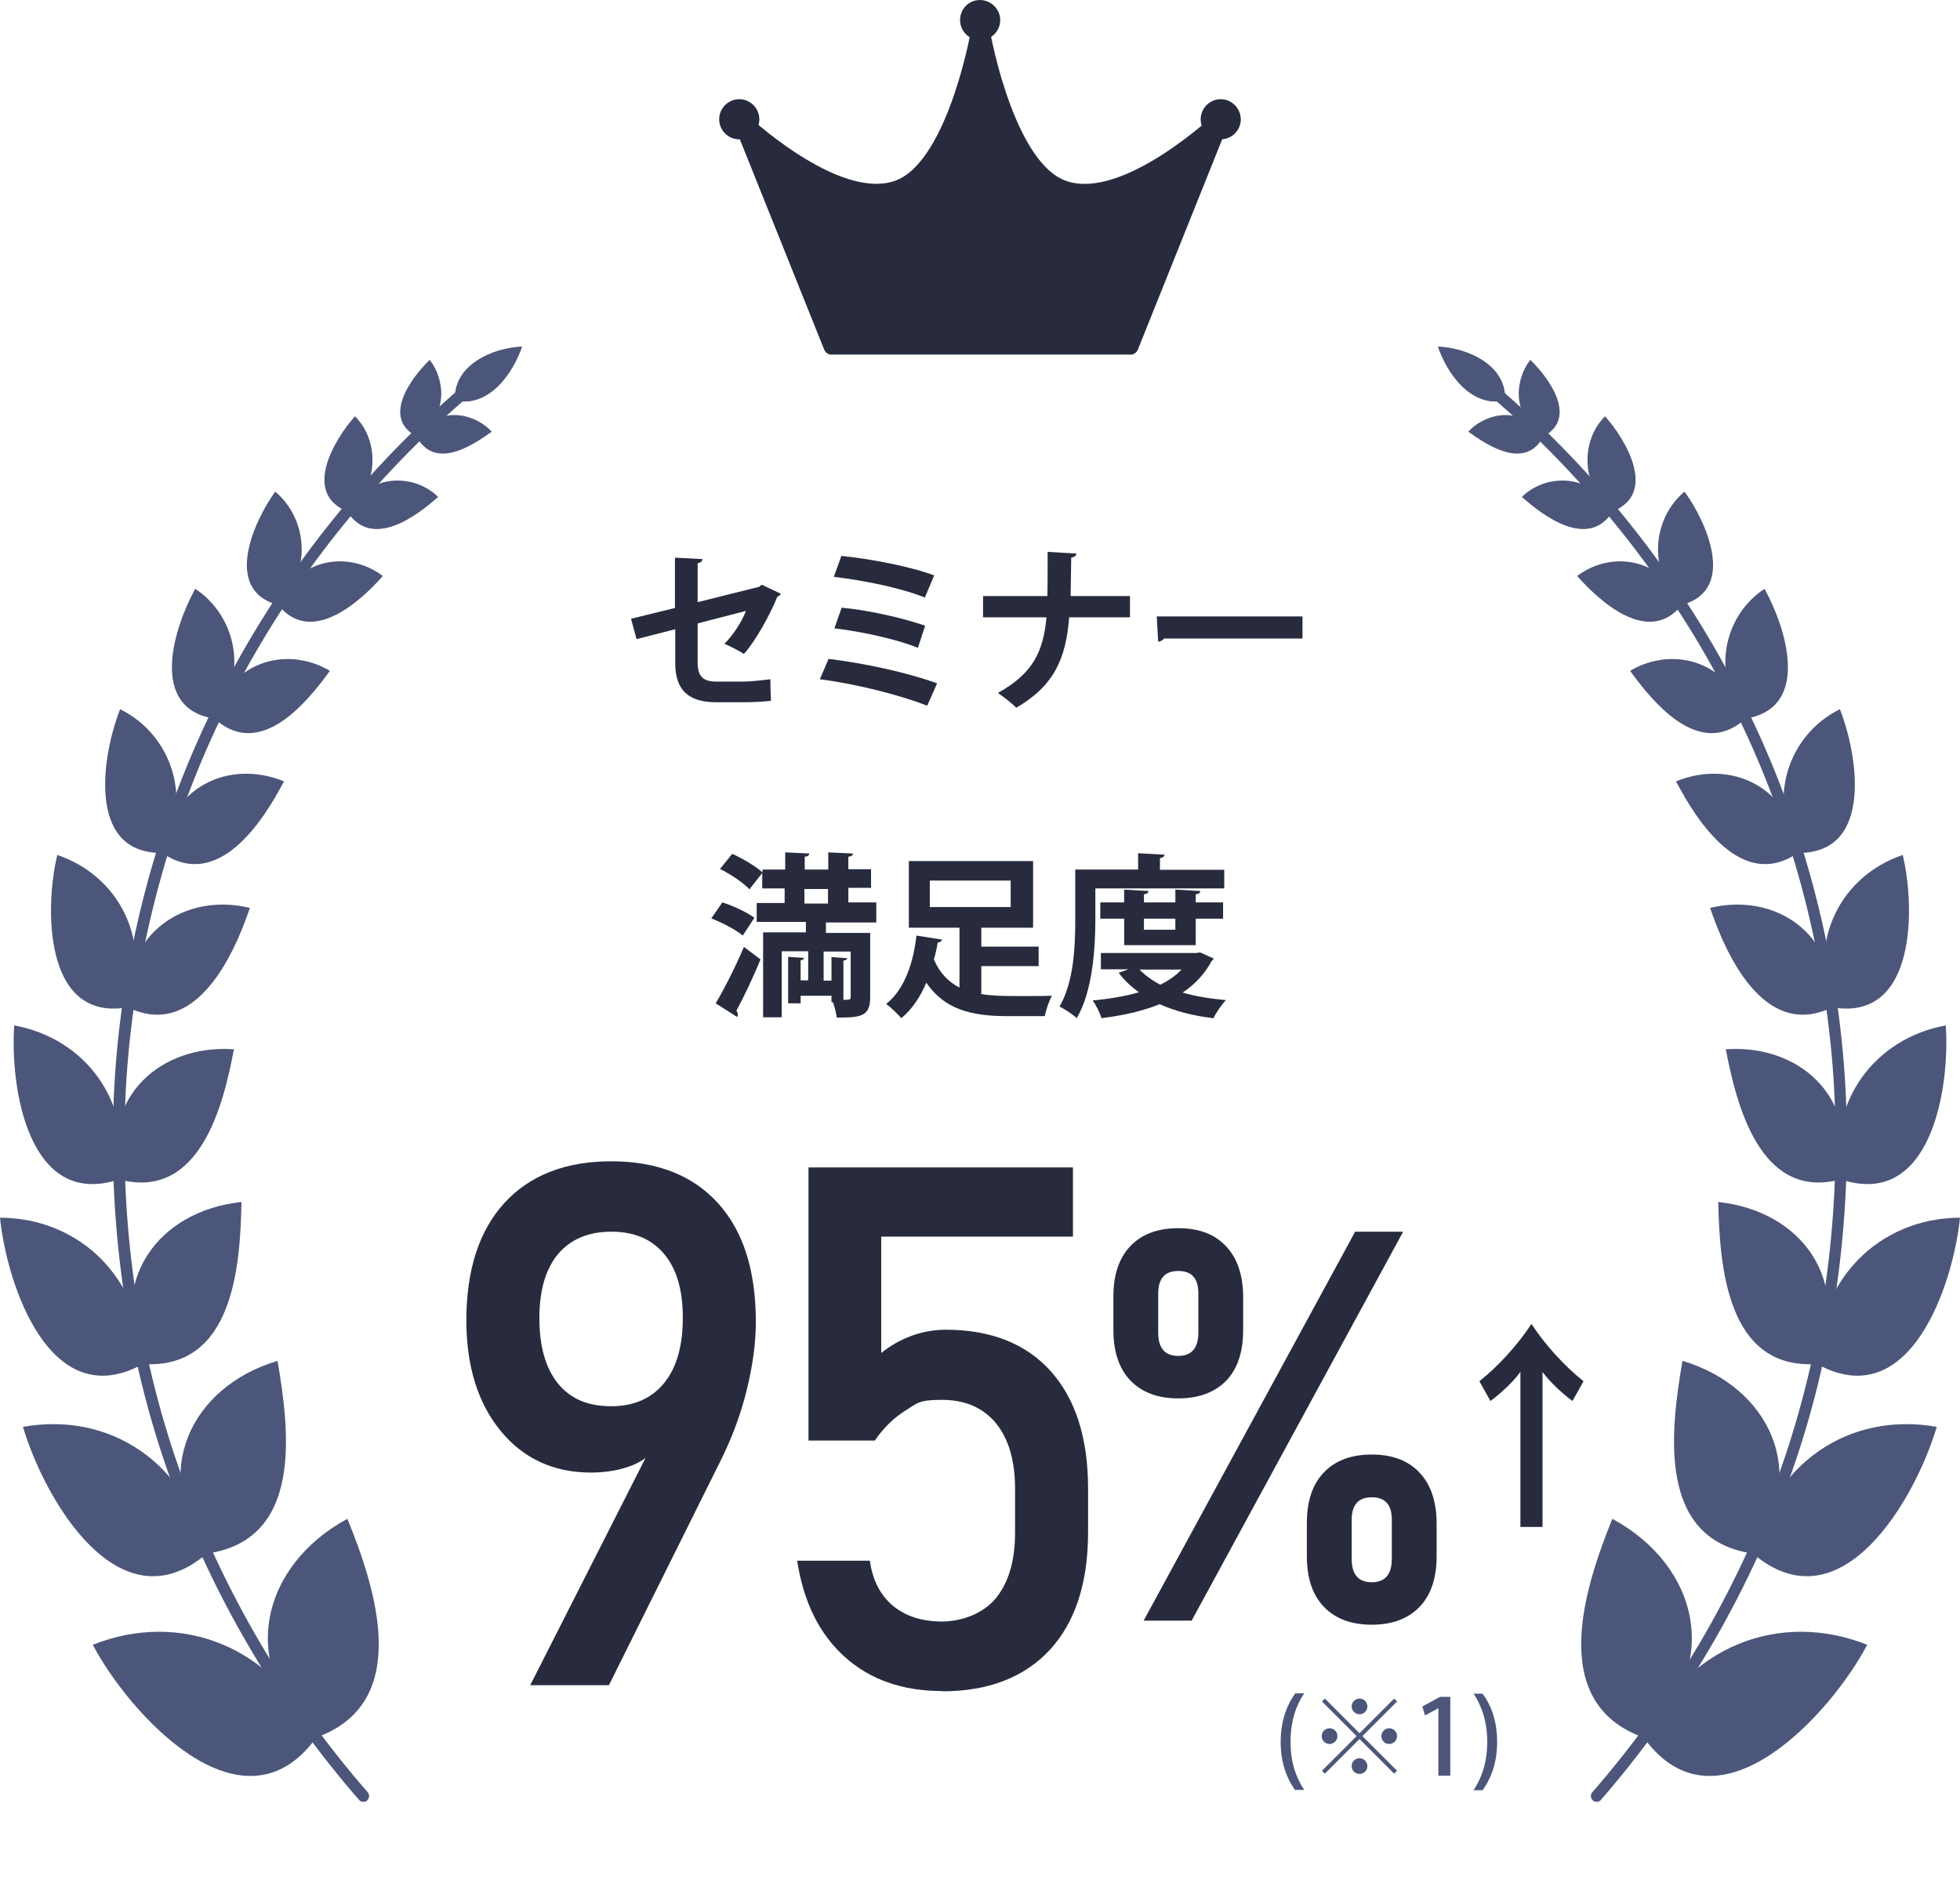 <?xml version="1.0" encoding="UTF-8"?>
<svg xmlns="http://www.w3.org/2000/svg" version="1.1" viewBox="0 0 673.7 647.4">
  <defs>
    <style>
      .cls-1 {
        fill: #4c567a;
      }

      .cls-2 {
        fill: #272b3d;
      }
    </style>
  </defs>
  <!-- Generator: Adobe Illustrator 28.7.1, SVG Export Plug-In . SVG Version: 1.2.0 Build 142)  -->
  <g>
    <g id="_レイヤー_1">
      <g>
        <g>
          <path class="cls-2" d="M421.1,38.7c-1-.7-2.4-.6-3.3.3-.3.3-31.8,30-51.3,23.2-16.8-5.8-25.5-45.4-26.9-55.6h0c-.2-1.4-1.3-2.3-2.6-2.3h0c-1.3,0-2.4.9-2.6,2.2h0c-1.4,10.4-10.2,50-26.9,55.7-19.6,6.7-51-22.9-51.3-23.2-.9-.9-2.3-1-3.3-.3s-1.4,2-1,3.2l31.4,78.3c.4,1,1.4,1.7,2.5,1.7h102.8c1.1,0,2.1-.7,2.5-1.7l31.4-78.3c0-1.2-.4-2.5-1.4-3.2h0Z"/>
          <g>
            <path class="cls-2" d="M297.5,99.5c0,2.3-1.9,4.2-4.2,4.2s-4.2-1.9-4.2-4.2,1.9-4.2,4.2-4.2,4.2,1.8,4.2,4.2Z"/>
            <path class="cls-2" d="M319.3,99.5c0,2.3-1.9,4.2-4.2,4.2s-4.2-1.9-4.2-4.2,1.9-4.2,4.2-4.2,4.2,1.8,4.2,4.2Z"/>
            <path class="cls-2" d="M341,99.5c0,2.3-1.9,4.2-4.2,4.2s-4.2-1.9-4.2-4.2,1.9-4.2,4.2-4.2,4.2,1.8,4.2,4.2Z"/>
            <g>
              <path class="cls-2" d="M336.8,0c-3.8,0-6.8,3.1-6.8,6.9s3.1,6.9,6.9,6.9,6.9-3.1,6.9-6.9S340.6,0,336.8,0Z"/>
              <path class="cls-2" d="M254.1,34.1c-3.8,0-6.9,3.1-6.9,6.9s3.1,6.9,6.9,6.9,6.9-3.1,6.9-6.9-3.1-6.9-6.9-6.9Z"/>
              <path class="cls-2" d="M419.6,34.1c-3.8,0-6.9,3.1-6.9,6.9s3.1,6.9,6.9,6.9,6.9-3.1,6.9-6.9c-.1-3.8-3.1-6.9-6.9-6.9Z"/>
            </g>
            <path class="cls-2" d="M362.8,99.5c0,2.3-1.9,4.2-4.2,4.2s-4.2-1.9-4.2-4.2,1.9-4.2,4.2-4.2,4.2,1.8,4.2,4.2Z"/>
            <path class="cls-2" d="M384.5,99.5c0,2.3-1.9,4.2-4.2,4.2s-4.2-1.9-4.2-4.2,1.9-4.2,4.2-4.2c2.4,0,4.2,1.8,4.2,4.2Z"/>
          </g>
        </g>
        <g>
          <g>
            <g>
              <path class="cls-1" d="M156.4,137.7c11.9,2.4,19.9-9.5,23-18.5-9.7.3-23.7,6.1-23,18.5Z"/>
              <g>
                <path class="cls-1" d="M142.9,149.9c12.1-7.2,9.6-20.2,4.8-26.2-6.2,6-16.5,19.6-4.8,26.2Z"/>
                <path class="cls-1" d="M119.1,175.7c11-7.6,11.7-23.9,2.9-32.6-7.1,8-18,26.2-2.9,32.6h0Z"/>
                <path class="cls-1" d="M95.3,207.9c11.9-10.8,10.7-29.3-.7-38.9-7.2,9.9-18.1,33.6.7,38.9Z"/>
                <path class="cls-1" d="M73.4,247c12.1-14.4,8.1-35.1-6.3-44.6-7.2,13.1-16.2,40.8,6.3,44.6Z"/>
                <path class="cls-1" d="M55.4,293.2c11.1-18.2,3.7-40.6-14.1-49.4-6,15-11.9,49.4,14.1,49.4Z"/>
                <path class="cls-1" d="M43.7,346.3c8.8-22.7-2.7-45.2-24-52.4-4.2,17-5.1,57.3,24,52.4Z"/>
                <path class="cls-1" d="M40.7,405.5c5.4-27.1-11.9-48.7-35.8-53-1.5,20.9,4.7,63.1,35.8,53Z"/>
                <path class="cls-1" d="M48.9,469c.4-28.9-21.3-50.4-48.9-50.4,2.4,23.3,17.3,67.7,48.9,50.4Z"/>
                <path class="cls-1" d="M70.9,534.2c-6.3-31-33-49.1-63-43.7,7.3,24.7,32.9,69.2,63,43.7Z"/>
                <path class="cls-1" d="M108.5,597.6c-14-31.3-46.2-44.3-76.6-32.2,12.1,23.1,51.1,66.9,76.6,32.2Z"/>
              </g>
            </g>
            <g>
              <path class="cls-1" d="M124.9,619.4c-.6,0-1.1-.2-1.5-.7-29.4-33.7-52.5-73.8-66.8-116-14.1-41.5-20-87.4-17.1-132.7,3-44.9,15.1-89.5,35-129.2,19.7-39.7,48-76.3,81.9-105.8.8-.7,2.1-.6,2.8.2s.6,2.1-.2,2.8c-33.5,29.2-61.5,65.3-81,104.6-19.6,39.3-31.5,83.4-34.5,127.7-2.9,44.8,3,90.2,16.9,131.2,14.1,41.6,36.9,81.3,66,114.6.7.8.6,2.1-.2,2.8-.4.4-.8.5-1.3.5h0Z"/>
              <path class="cls-1" d="M156.4,137.7c-.7-12.4,13.4-18.2,23-18.5-3.1,9-11.1,20.9-23,18.5Z"/>
              <g>
                <path class="cls-1" d="M143.3,150.3c7.9-12.1,20.8-7.5,25.7-1.9-6.8,4.9-19.4,13.1-25.7,1.9Z"/>
                <path class="cls-1" d="M119.5,176.1c6-12.7,22-14.1,31.1-5.3-7.7,6.9-22.7,17.9-31.1,5.3Z"/>
                <path class="cls-1" d="M95.8,208.2c5.6-16,23.6-19.4,35.8-10.2-7.9,8.9-24.4,23.9-35.8,10.2Z"/>
                <path class="cls-1" d="M73.9,247.2c4.3-19.4,24.3-25.6,39.5-16.6-8.4,11.6-24.1,30.3-39.5,16.6Z"/>
                <path class="cls-1" d="M55.9,293.3c1.8-22.6,22.8-32.5,41.7-24.7-7.2,13.8-22.6,37.7-41.7,24.7Z"/>
                <path class="cls-1" d="M44.2,346.4c-2.1-25.6,19.6-39.7,41.7-34.3-5.4,15.9-18.5,45.3-41.7,34.3Z"/>
                <path class="cls-1" d="M41.2,405.5c-7-28.7,14.4-46.6,39.2-44.8-3.6,19.2-11.7,51.9-39.2,44.8Z"/>
                <path class="cls-1" d="M49.4,468.9c-12.8-28.6,5-52.7,33.6-55.7-.4,21.9-2.8,57.5-33.6,55.7Z"/>
                <path class="cls-1" d="M71.4,534c-20.1-27.6-5.9-57.3,24-66.2,4,23.6,9,61.3-24,66.2Z"/>
                <path class="cls-1" d="M108.9,597.2c-27.7-24.7-19.1-59.1,10.5-75.1,9.3,22.8,22.9,63-10.5,75.1Z"/>
              </g>
            </g>
          </g>
          <g>
            <g>
              <path class="cls-1" d="M517.3,137.7c.7-12.4-13.4-18.2-23-18.5,3.1,9,11.1,20.9,23,18.5Z"/>
              <g>
                <path class="cls-1" d="M530.4,150.3c-7.9-12.1-20.8-7.5-25.7-1.9,6.8,4.9,19.4,13.1,25.7,1.9Z"/>
                <path class="cls-1" d="M554.2,176.1c-6-12.7-22-14.1-31.1-5.3,7.7,6.9,22.7,17.9,31.1,5.3Z"/>
                <path class="cls-1" d="M577.9,208.2c-5.6-16-23.6-19.4-35.8-10.2,7.9,8.9,24.4,23.9,35.8,10.2Z"/>
                <path class="cls-1" d="M599.8,247.2c-4.3-19.4-24.3-25.6-39.5-16.6,8.4,11.6,24.1,30.3,39.5,16.6Z"/>
                <path class="cls-1" d="M617.8,293.3c-1.8-22.6-22.8-32.5-41.7-24.7,7.2,13.8,22.6,37.7,41.7,24.7Z"/>
                <path class="cls-1" d="M629.5,346.4c2.1-25.6-19.6-39.7-41.7-34.3,5.4,15.9,18.5,45.3,41.7,34.3Z"/>
                <path class="cls-1" d="M632.4,405.5c7-28.7-14.4-46.6-39.2-44.8,3.7,19.2,11.8,51.9,39.2,44.8Z"/>
                <path class="cls-1" d="M624.2,468.9c12.8-28.6-5-52.7-33.6-55.7.5,21.9,2.9,57.5,33.6,55.7Z"/>
                <path class="cls-1" d="M602.3,534c20.1-27.6,5.9-57.3-24-66.2-4,23.6-9,61.3,24,66.2Z"/>
                <path class="cls-1" d="M564.7,597.2c27.7-24.7,19.1-59.1-10.5-75.1-9.2,22.8-22.8,63,10.5,75.1Z"/>
              </g>
            </g>
            <g>
              <path class="cls-1" d="M548.8,619.4c-.5,0-.9-.2-1.3-.5-.8-.7-.9-2-.2-2.8,29.1-33.3,51.9-73,66-114.6,13.9-41,19.8-86.4,16.9-131.2-3-44.3-14.9-88.5-34.6-127.6-19.5-39.3-47.5-75.4-81-104.6-.8-.7-.9-2-.2-2.8s2-.9,2.8-.2c33.9,29.5,62.2,66.1,81.9,105.8,19.9,39.6,32,84.3,35,129.2,2.9,45.3-3,91.2-17.1,132.7-14.3,42.1-37.4,82.2-66.8,116-.3.4-.9.6-1.4.6h0Z"/>
              <path class="cls-1" d="M517.3,137.7c-11.9,2.4-19.9-9.5-23-18.5,9.6.3,23.7,6.1,23,18.5Z"/>
              <g>
                <path class="cls-1" d="M530.8,149.9c-12.1-7.2-9.6-20.2-4.8-26.2,6.2,6,16.4,19.6,4.8,26.2Z"/>
                <path class="cls-1" d="M554.6,175.7c-11-7.6-11.7-23.9-2.9-32.6,7.1,8,18,26.2,2.9,32.6h0Z"/>
                <path class="cls-1" d="M578.3,207.9c-11.9-10.8-10.7-29.3.7-38.9,7.3,9.9,18.2,33.6-.7,38.9Z"/>
                <path class="cls-1" d="M600.2,247c-12.1-14.4-8.1-35.1,6.3-44.6,7.3,13.1,16.2,40.8-6.3,44.6Z"/>
                <path class="cls-1" d="M618.3,293.2c-11.1-18.2-3.7-40.6,14.1-49.4,6,15,11.9,49.4-14.1,49.4Z"/>
                <path class="cls-1" d="M630,346.3c-8.8-22.7,2.7-45.2,24-52.4,4.2,17,5.1,57.3-24,52.4Z"/>
                <path class="cls-1" d="M633,405.5c-5.4-27.1,11.9-48.7,35.8-53,1.5,20.9-4.8,63.1-35.8,53Z"/>
                <path class="cls-1" d="M624.8,469c-.4-28.9,21.3-50.4,48.9-50.4-2.4,23.3-17.3,67.7-48.9,50.4Z"/>
                <path class="cls-1" d="M602.7,534.2c6.3-31,33-49.1,63-43.7-7.3,24.7-32.8,69.2-63,43.7Z"/>
                <path class="cls-1" d="M565.2,597.6c14-31.3,46.2-44.3,76.6-32.2-12.1,23.1-51.1,66.9-76.6,32.2Z"/>
              </g>
            </g>
          </g>
        </g>
      </g>
      <g>
        <path class="cls-2" d="M268.4,204.1c-.2.4-.6.8-1.2,1-2.6,6.4-7.4,15.1-11.5,19.7-1.7-1.1-4.4-2.5-6.7-3.5,3-3,5.9-7.4,7.4-11.3l-16.6,4.3v13.5c0,4.8,2,6.5,6.4,6.5h9.4c2.3,0,6.8-.5,9.2-.8,0,2.2.1,5.3.2,7.4-2.4.3-6.6.5-9.2.5h-9.7c-9.4,0-14-4.2-14-13.3v-11.8l-13.3,3.4-1.9-7,15.1-3.7v-17.3l9.5.5c-.1.8-.7,1.2-1.7,1.4v13.4l21.2-5.3.8-.7,6.6,3.1h0Z"/>
        <path class="cls-2" d="M284.8,226.5c12.5,1.5,27.1,4.7,37.3,8.4l-3.4,7.7c-8.8-3.5-24.2-7.5-36.9-9.1l3-7h0ZM289.2,191.1c10.1,1,24,3.7,31.9,6.7l-3.2,7.6c-8.5-3.4-21.1-5.9-31.3-7.1l2.6-7.2ZM289.3,208.9c9,.8,21.4,3.6,28.7,6.2l-2.5,7.6c-6.7-2.8-19.1-5.6-28.7-6.7l2.5-7.1Z"/>
        <path class="cls-2" d="M388.3,212.2h-20.8c-1.1,14.1-5.1,23.5-18.2,31.1-1.5-1.6-4.4-3.8-6.3-5.1,11.9-6.6,15.6-14,16.7-26h-21.8v-7.3h22.1c.1-2.2.1-8.8.1-15.2l9.9.6c-.1.8-.7,1.2-1.8,1.4-.1,4.8-.1,9.2-.2,13.2h20.4v7.3h-.1Z"/>
        <path class="cls-2" d="M397.6,211.9h50.1v7.6h-47.6c-.4.6-1.2,1-2,1.1l-.5-8.7h0Z"/>
        <path class="cls-2" d="M248.3,310.2c3.7,1.2,8.5,3.4,11,5.3l-4,6.1c-2.2-1.9-7-4.4-10.8-5.9l3.8-5.5h0ZM246,344.9c2.8-4.7,6.7-12.3,9.7-19.4l5.7,4.3c-2.6,6.4-5.8,13-8.3,17.7.4.4.5.8.5,1.3s-.1.6-.2.8l-7.4-4.7h0ZM301.2,317.1h-17.3v3.6h15.2v22.1c0,6.6-3.1,7-11.5,7-.2-1.6-.7-3.7-1.3-5.3h-.5v-2.2h-10.6v2.6h-4.3v-16l5.5.4c-.1.4-.4.7-1.2.8v6.9h2.6v-10h-9.1v22.7h-6.4v-29.2h14.7v-3.6h-16.9v-6.5h9.6v-5h-7.7v-5.3l-4.4,5.6c-2-2.2-6.5-5.2-10.1-7l4.2-5.2c3.5,1.6,8.1,4.3,10.4,6.4v-1h7.8v-5.9l8.3.4c-.1.6-.5,1-1.6,1.1v4.4h8.1v-5.9l8.5.4c-.1.6-.5,1-1.6,1.1v4.3h7.8v6.4h-7.8v5h9.6v6.9h0ZM276.5,305.6v5h8.1v-5h-8.1ZM289.9,343.7c2.2,0,2.5-.1,2.5-.9v-15.7h-9.3v10h2.7v-8.1l5.4.4c-.1.4-.4.7-1.3.8v13.5h0Z"/>
        <path class="cls-2" d="M337.3,331.9v9.8c3.6.6,6.7.7,13,.7s8.9,0,11.3-.1c-1,1.6-2.1,5-2.5,7h-12.8c-12.2,0-21.6-2.2-27.9-11.5-2,4.7-4.8,9.1-8.6,12.2-1.2-1.4-3.7-3.8-5.2-4.9,6.7-5.2,9.5-15.2,10.4-23.5l8.8,1.4c-.1.5-.6.9-1.5,1-.3,1.9-.7,3.8-1.3,5.8,2,4.7,5,7.7,8.8,9.7v-20.6h-17.4v-22.9h42.7v22.9h-17.8v6.5h19.7v6.7h-19.7v-.2ZM319.6,302.7v9.1h27.8v-9.1h-27.8Z"/>
        <path class="cls-2" d="M376.5,305.4v10.6c0,9.8-.9,24.7-6.4,34-1.2-1.2-4.3-3.2-5.9-4,5-8.6,5.4-21.2,5.4-30.1v-17h21.6v-5.6l9.1.5c-.1.6-.5,1-1.6,1.2v4h22.1v6.4h-44.3ZM412.5,327.4l4.7,2.1c-.2.4-.4.6-.7.8-2.4,4.5-5.8,8.1-10,10.9,4.4,1.3,9.5,2.1,14.9,2.6-1.5,1.5-3.4,4.3-4.3,6.2-7-.8-13.1-2.4-18.5-4.8-5.9,2.4-12.7,3.9-20,4.8-.5-1.8-1.9-4.5-3-6.1,5.6-.5,11-1.4,15.9-2.8-2.7-1.9-5-4.1-7-6.7l3.4-1.2h-9.5v-5.6h32.8l1.3-.2h0ZM411.1,324.9h-24.7v-9.1h-8.2v-5.6h8.2v-4.4l8.4.5c-.1.6-.5,1-1.6,1.1v2.8h10.8v-4.4l8.6.5c-.1.6-.5,1-1.6,1.1v2.8h9.4v5.6h-9.4v9.1h.1ZM391.7,333.3c1.9,2,4.3,3.7,7.1,5.2,2.9-1.4,5.3-3.1,7.3-5.2h-14.4ZM404,315.8h-10.8v3.8h10.8v-3.8Z"/>
      </g>
      <g>
        <path class="cls-2" d="M182.2,579.4l44.9-88.5v4.4c-2.2,3.8-5.4,6.6-9.5,8.3-4.2,1.7-9,2.6-14.5,2.6-12.8,0-23.2-4.8-31-14.3s-11.8-22.2-11.8-38h0c0-17.4,4.4-30.9,13.1-40.4,8.7-9.5,21-14.3,36.7-14.3s28,4.8,36.7,14.4,13,23.2,13,40.8h0c0,7.4-1.1,15.2-3.2,23.7s-5.2,16.7-9.3,24.8l-38,76.4h-27.1,0ZM210.1,483.4c7.8,0,13.9-2.7,18.2-8s6.4-12.8,6.4-22.4h0c0-9.5-2.1-16.8-6.4-21.9-4.3-5.2-10.4-7.7-18.2-7.7s-14,2.6-18.3,7.7c-4.3,5.2-6.4,12.5-6.4,22h0c0,9.7,2.1,17.2,6.4,22.5s10.3,7.8,18.3,7.8Z"/>
        <path class="cls-2" d="M323.8,581.3c-13.6,0-24.7-3.9-33.4-11.7-8.7-7.8-14.2-18.8-16.4-33.1h25c.9,6.6,3.5,11.7,7.8,15.4,4.3,3.6,10,5.5,16.9,5.5s14.2-2.7,18.6-8c4.4-5.4,6.6-12.9,6.6-22.6v-15c0-9.7-2.2-17.2-6.6-22.6-4.4-5.3-10.6-8-18.6-8s-8.5,1.2-12.5,3.7-7.5,5.9-10.5,10.3h-22.8v-93.9h90.9v23.8h-65.9v40c3.1-2.5,6.6-4.5,10.4-5.9s7.8-2.1,11.8-2.1c15.5,0,27.6,4.8,36.1,14.3s12.8,23,12.8,40.3v15c0,17.4-4.4,30.9-13.1,40.4-8.8,9.5-21.2,14.3-37.1,14.3h0Z"/>
        <path class="cls-2" d="M405,480.7c-7.1,0-12.6-2.1-16.5-6.2s-5.8-9.9-5.8-17.3v-11.5c0-7.4,1.9-13.2,5.8-17.3,3.9-4.1,9.3-6.2,16.5-6.2s12.6,2.1,16.5,6.3,5.8,10,5.8,17.5v11.3c0,7.4-1.9,13.2-5.8,17.3-3.9,4-9.4,6.1-16.5,6.1h0ZM393.1,557.1l72.7-133.7h16.5l-72.7,133.7h-16.5,0ZM405,466.1c4.6,0,6.9-2.7,6.9-8v-13.5c0-5.2-2.3-7.7-6.9-7.7s-6.9,2.6-6.9,7.8v13.4c0,5.3,2.3,8,6.9,8h0ZM471.5,558.5c-7.1,0-12.6-2.1-16.5-6.2-3.9-4.1-5.8-9.9-5.8-17.3v-11.5c0-7.4,1.9-13.2,5.8-17.3,3.9-4.1,9.4-6.2,16.5-6.2s12.6,2.1,16.5,6.3c3.9,4.2,5.8,10,5.8,17.5v11.2c0,7.4-1.9,13.2-5.8,17.3s-9.4,6.2-16.5,6.2ZM471.5,543.9c4.6,0,6.9-2.7,6.9-8v-13.5c0-5.2-2.3-7.7-6.9-7.7s-6.9,2.6-6.9,7.8v13.4c0,5.3,2.3,8,6.9,8Z"/>
        <path class="cls-2" d="M522.6,524.9v-53.3c-2.3,3.2-6.5,7.2-10.3,10l-3.8-6.8c6.6-5.2,13.5-12.9,17.9-19.7,4.4,6.8,11.3,14.5,17.9,19.7l-3.8,6.8c-3.8-2.8-8-6.8-10.3-10v53.3h-7.6Z"/>
      </g>
      <g>
        <path class="cls-1" d="M445.2,615.4c-2.4-3.3-5-8.6-5-16.6,0-8,2.6-13.4,5-16.7h3.1c-2.7,3.9-4.7,9.3-4.7,16.7s2.1,12.6,4.7,16.5h-3.1Z"/>
        <path class="cls-1" d="M455.4,583.9l11.9,11.9,11.9-11.9,1,1-11.9,11.9,11.9,11.9-1,1-11.9-11.9-11.9,11.9-1-1,11.9-11.9-11.9-11.9,1-1ZM457,599.5c-1.5,0-2.7-1.2-2.7-2.7s1.2-2.7,2.7-2.7,2.7,1.2,2.7,2.7-1.3,2.7-2.7,2.7ZM464.6,586.6c0-1.5,1.2-2.7,2.7-2.7s2.7,1.2,2.7,2.7-1.2,2.7-2.7,2.7-2.7-1.3-2.7-2.7ZM470,607.1c0,1.5-1.2,2.7-2.7,2.7s-2.7-1.2-2.7-2.7,1.2-2.7,2.7-2.7,2.7,1.3,2.7,2.7ZM477.5,594.1c1.5,0,2.7,1.2,2.7,2.7s-1.2,2.7-2.7,2.7-2.7-1.2-2.7-2.7,1.3-2.7,2.7-2.7Z"/>
        <path class="cls-1" d="M494.4,610.5v-23.3h0l-4.6,2.5-.9-3.1,6.1-3.3h3.5v27.1h-4.1Z"/>
        <path class="cls-1" d="M509.6,582.2c2.4,3.2,5,8.5,5,16.6,0,8-2.6,13.3-5,16.6h-3.1c2.6-3.9,4.7-9.3,4.7-16.6s-2.1-12.7-4.7-16.6h3.1Z"/>
      </g>
    </g>
  </g>
</svg>